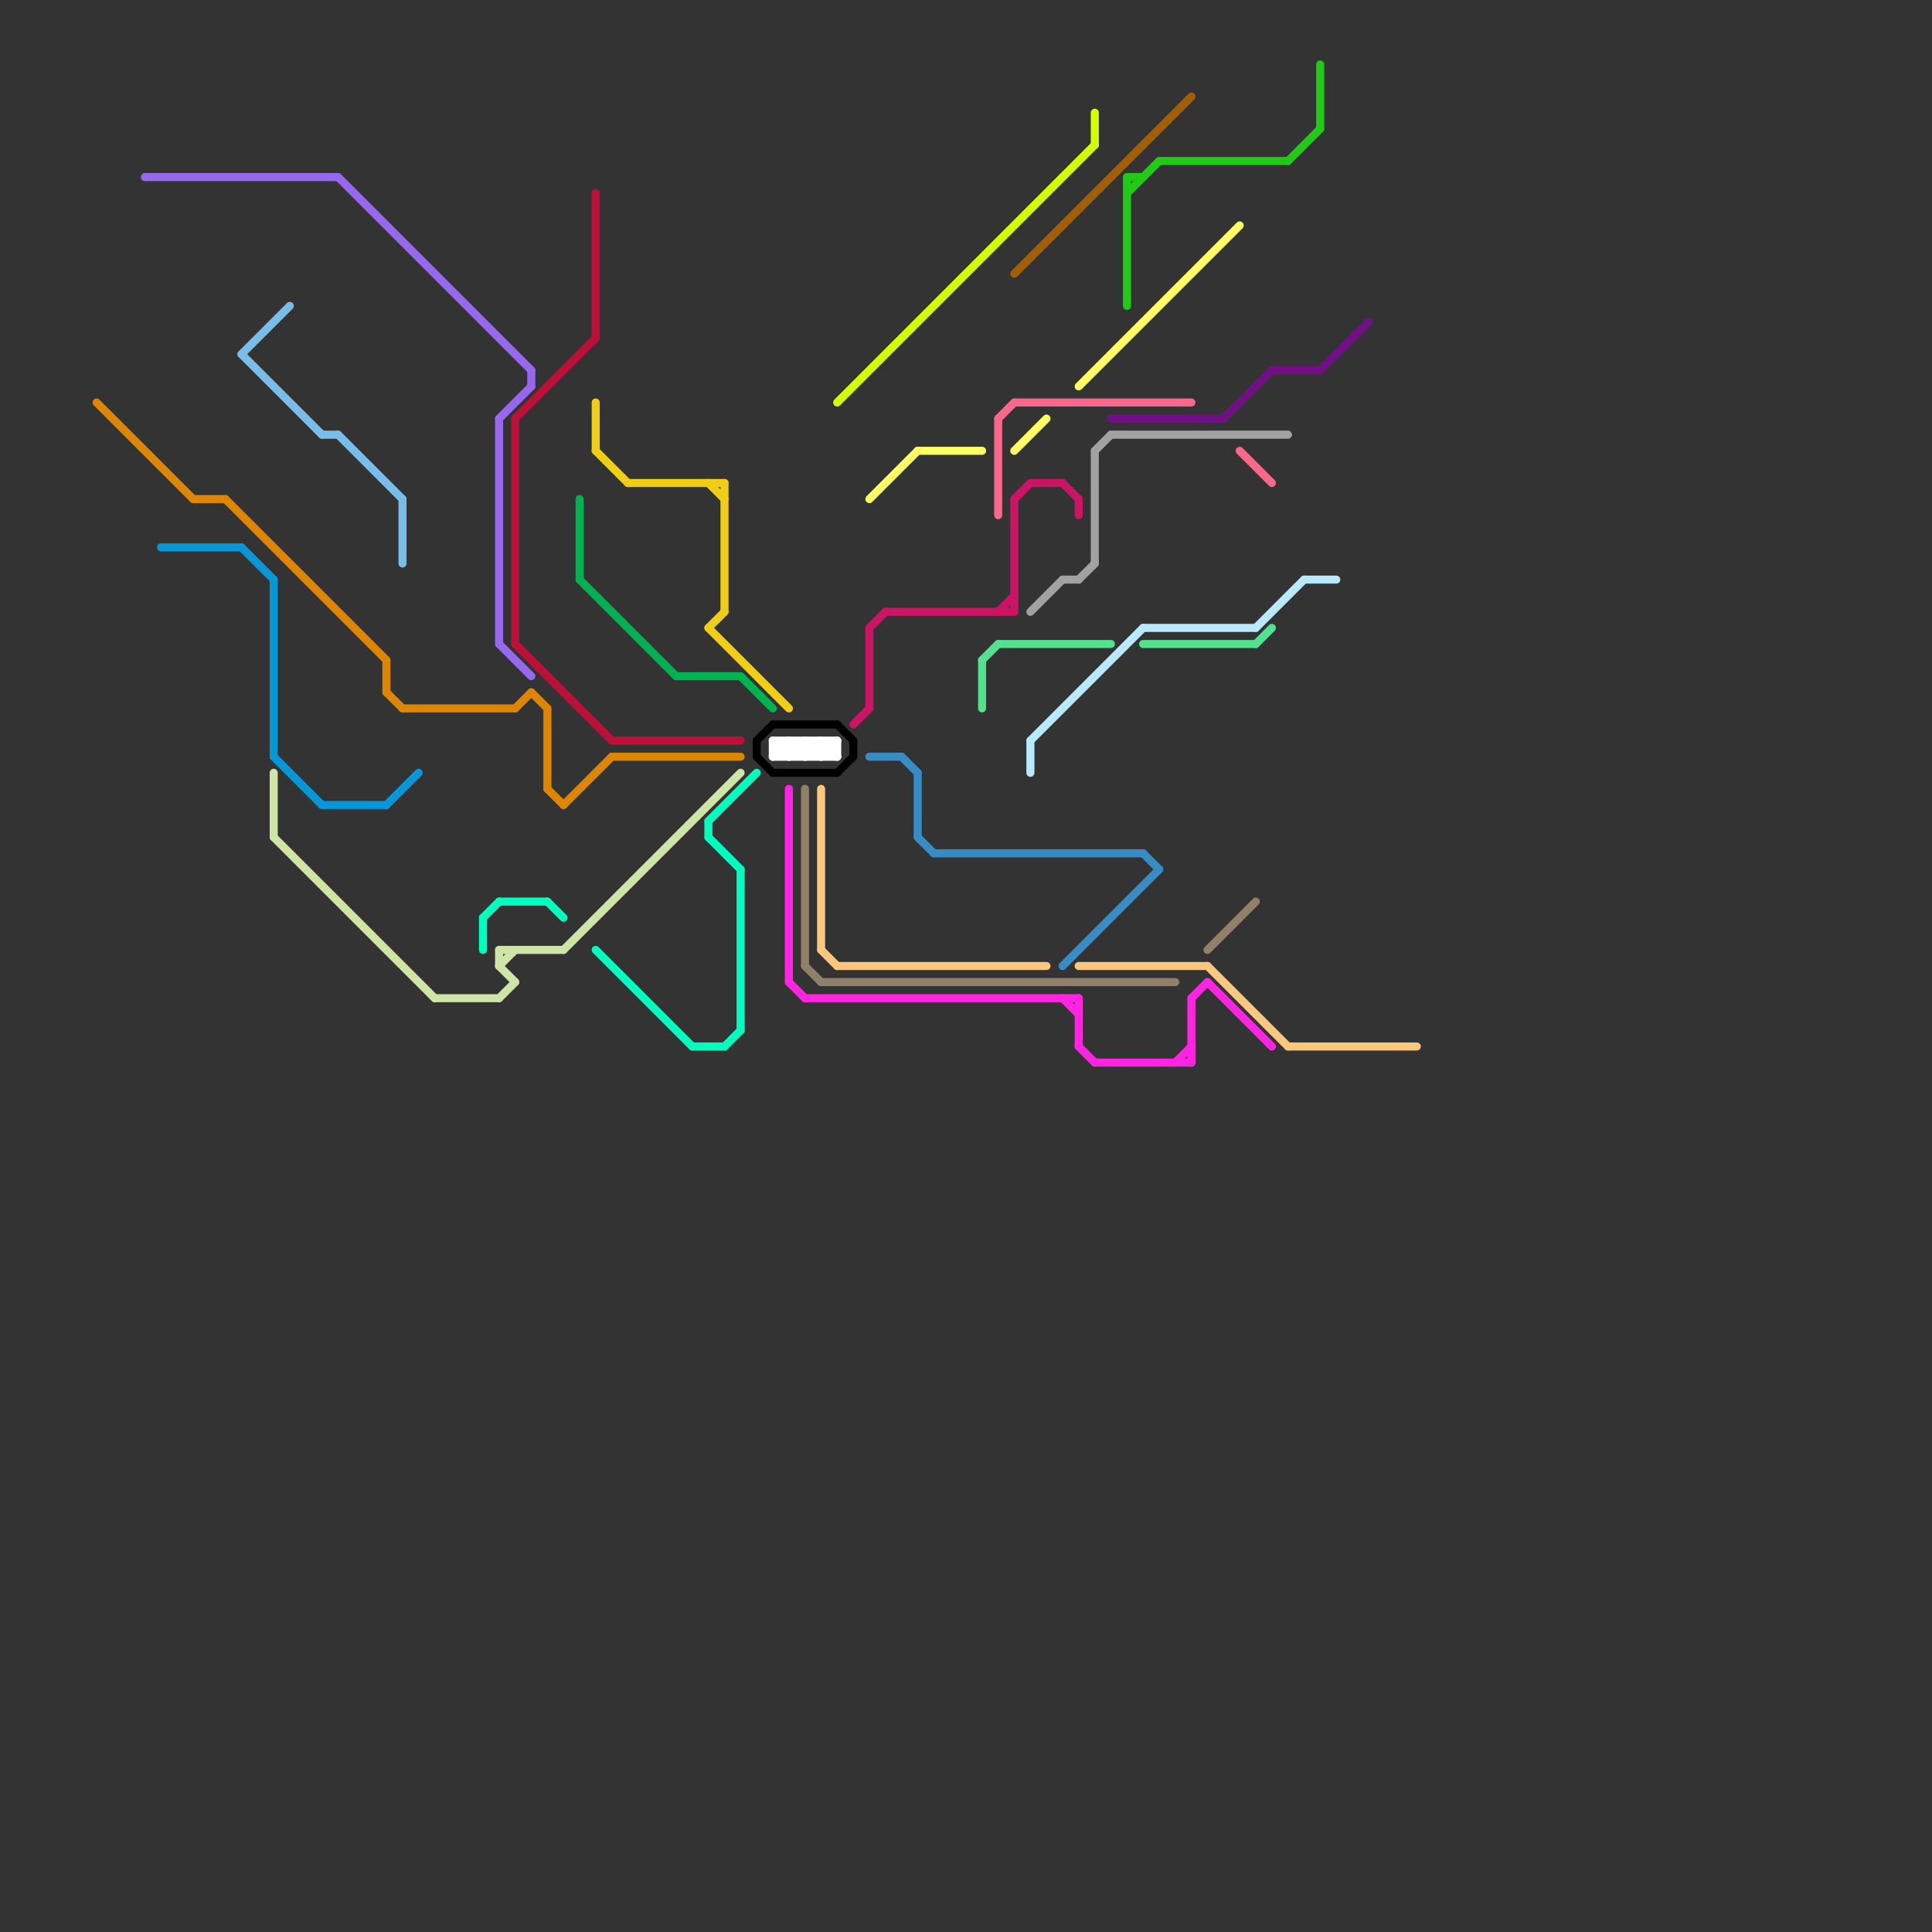 
<svg version="1.1" xmlns="http://www.w3.org/2000/svg" viewBox="0 0 120 120">
<rect x="0" y="0" width="120" height="120" fill="#333333" stroke="none"/>
<style>text { font: 1px Helvetica; font-weight: 600; white-space: pre; dominant-baseline: central; } line { stroke-width: 0.5; fill: none; stroke-linecap: round; stroke-linejoin: round; } .c0 { stroke: #711084 } .c1 { stroke: #918069 } .c2 { stroke: #0896d7 } .c3 { stroke: #bd1038 } .c4 { stroke: #f0ce15 } .c5 { stroke: #00b251 } .c6 { stroke: #9768ee } .c7 { stroke: #000000 } .c8 { stroke: #79bde9 } .c9 { stroke: #df8600 } .c10 { stroke: #cfe4a7 } .c11 { stroke: #00ffbf } .c12 { stroke: #a25f01 } .c13 { stroke: #21cb15 } .c14 { stroke: #d4ff00 } .c15 { stroke: #cb1564 } .c16 { stroke: #378dc3 } .c17 { stroke: #a2a2a2 } .c18 { stroke: #f8688c } .c19 { stroke: #b9e9fd } .c20 { stroke: #51e18f } .c21 { stroke: #fbc77e } .c22 { stroke: #ff24e2 } .c23 { stroke: #fcfe62 } .c24 { stroke: #ffffff } .w3 { stroke-width: .5; }</style><defs></defs><line class="c0 " x1="69" y1="26" x2="76" y2="26"/><line class="c0 " x1="79" y1="23" x2="82" y2="23"/><line class="c0 " x1="76" y1="26" x2="79" y2="23"/><line class="c0 " x1="82" y1="23" x2="85" y2="20"/><line class="c1 " x1="75" y1="59" x2="78" y2="56"/><line class="c1 " x1="50" y1="60" x2="51" y2="61"/><line class="c1 " x1="50" y1="49" x2="50" y2="60"/><line class="c1 " x1="51" y1="61" x2="73" y2="61"/><line class="c2 " x1="24" y1="50" x2="26" y2="48"/><line class="c2 " x1="17" y1="47" x2="20" y2="50"/><line class="c2 " x1="10" y1="34" x2="15" y2="34"/><line class="c2 " x1="15" y1="34" x2="17" y2="36"/><line class="c2 " x1="20" y1="50" x2="24" y2="50"/><line class="c2 " x1="17" y1="36" x2="17" y2="47"/><line class="c3 " x1="32" y1="40" x2="38" y2="46"/><line class="c3 " x1="37" y1="12" x2="37" y2="21"/><line class="c3 " x1="32" y1="26" x2="37" y2="21"/><line class="c3 " x1="32" y1="26" x2="32" y2="40"/><line class="c3 " x1="38" y1="46" x2="46" y2="46"/><line class="c4 " x1="44" y1="30" x2="45" y2="31"/><line class="c4 " x1="39" y1="30" x2="45" y2="30"/><line class="c4 " x1="37" y1="28" x2="39" y2="30"/><line class="c4 " x1="44" y1="39" x2="49" y2="44"/><line class="c4 " x1="44" y1="39" x2="45" y2="38"/><line class="c4 " x1="45" y1="30" x2="45" y2="38"/><line class="c4 " x1="37" y1="25" x2="37" y2="28"/><line class="c5 " x1="36" y1="31" x2="36" y2="36"/><line class="c5 " x1="42" y1="42" x2="46" y2="42"/><line class="c5 " x1="36" y1="36" x2="42" y2="42"/><line class="c5 " x1="46" y1="42" x2="48" y2="44"/><line class="c6 " x1="33" y1="23" x2="33" y2="24"/><line class="c6 " x1="21" y1="11" x2="33" y2="23"/><line class="c6 " x1="31" y1="40" x2="33" y2="42"/><line class="c6 " x1="31" y1="26" x2="33" y2="24"/><line class="c6 " x1="31" y1="26" x2="31" y2="40"/><line class="c6 " x1="9" y1="11" x2="21" y2="11"/><line class="c7 " x1="53" y1="46" x2="53" y2="47"/><line class="c7 " x1="52" y1="45" x2="53" y2="46"/><line class="c7 " x1="47" y1="46" x2="47" y2="47"/><line class="c7 " x1="47" y1="47" x2="48" y2="48"/><line class="c7 " x1="48" y1="45" x2="52" y2="45"/><line class="c7 " x1="48" y1="48" x2="52" y2="48"/><line class="c7 " x1="47" y1="46" x2="48" y2="45"/><line class="c7 " x1="52" y1="48" x2="53" y2="47"/><line class="c8 " x1="21" y1="27" x2="25" y2="31"/><line class="c8 " x1="15" y1="22" x2="20" y2="27"/><line class="c8 " x1="25" y1="31" x2="25" y2="35"/><line class="c8 " x1="15" y1="22" x2="18" y2="19"/><line class="c8 " x1="20" y1="27" x2="21" y2="27"/><line class="c9 " x1="35" y1="50" x2="38" y2="47"/><line class="c9 " x1="24" y1="41" x2="24" y2="43"/><line class="c9 " x1="32" y1="44" x2="33" y2="43"/><line class="c9 " x1="24" y1="43" x2="25" y2="44"/><line class="c9 " x1="33" y1="43" x2="34" y2="44"/><line class="c9 " x1="34" y1="49" x2="35" y2="50"/><line class="c9 " x1="14" y1="31" x2="24" y2="41"/><line class="c9 " x1="12" y1="31" x2="14" y2="31"/><line class="c9 " x1="38" y1="47" x2="46" y2="47"/><line class="c9 " x1="25" y1="44" x2="32" y2="44"/><line class="c9 " x1="6" y1="25" x2="12" y2="31"/><line class="c9 " x1="34" y1="44" x2="34" y2="49"/><line class="c10 " x1="27" y1="62" x2="31" y2="62"/><line class="c10 " x1="31" y1="59" x2="31" y2="60"/><line class="c10 " x1="31" y1="59" x2="35" y2="59"/><line class="c10 " x1="31" y1="60" x2="32" y2="59"/><line class="c10 " x1="17" y1="48" x2="17" y2="52"/><line class="c10 " x1="17" y1="52" x2="27" y2="62"/><line class="c10 " x1="31" y1="62" x2="32" y2="61"/><line class="c10 " x1="31" y1="60" x2="32" y2="61"/><line class="c10 " x1="35" y1="59" x2="46" y2="48"/><line class="c11 " x1="31" y1="56" x2="34" y2="56"/><line class="c11 " x1="34" y1="56" x2="35" y2="57"/><line class="c11 " x1="44" y1="51" x2="47" y2="48"/><line class="c11 " x1="45" y1="65" x2="46" y2="64"/><line class="c11 " x1="37" y1="59" x2="43" y2="65"/><line class="c11 " x1="44" y1="52" x2="46" y2="54"/><line class="c11 " x1="44" y1="51" x2="44" y2="52"/><line class="c11 " x1="30" y1="57" x2="31" y2="56"/><line class="c11 " x1="43" y1="65" x2="45" y2="65"/><line class="c11 " x1="46" y1="54" x2="46" y2="64"/><line class="c11 " x1="30" y1="57" x2="30" y2="59"/><line class="c12 " x1="63" y1="17" x2="74" y2="6"/><line class="c13 " x1="80" y1="10" x2="82" y2="8"/><line class="c13 " x1="82" y1="4" x2="82" y2="8"/><line class="c13 " x1="70" y1="12" x2="72" y2="10"/><line class="c13 " x1="70" y1="11" x2="71" y2="11"/><line class="c13 " x1="70" y1="11" x2="70" y2="19"/><line class="c13 " x1="72" y1="10" x2="80" y2="10"/><line class="c14 " x1="68" y1="7" x2="68" y2="9"/><line class="c14 " x1="52" y1="25" x2="68" y2="9"/><line class="c15 " x1="66" y1="30" x2="67" y2="31"/><line class="c15 " x1="54" y1="39" x2="55" y2="38"/><line class="c15 " x1="54" y1="39" x2="54" y2="44"/><line class="c15 " x1="53" y1="45" x2="54" y2="44"/><line class="c15 " x1="64" y1="30" x2="66" y2="30"/><line class="c15 " x1="63" y1="31" x2="64" y2="30"/><line class="c15 " x1="55" y1="38" x2="63" y2="38"/><line class="c15 " x1="63" y1="31" x2="63" y2="38"/><line class="c15 " x1="62" y1="38" x2="63" y2="37"/><line class="c15 " x1="67" y1="31" x2="67" y2="32"/><line class="c16 " x1="57" y1="52" x2="58" y2="53"/><line class="c16 " x1="71" y1="53" x2="72" y2="54"/><line class="c16 " x1="56" y1="47" x2="57" y2="48"/><line class="c16 " x1="58" y1="53" x2="71" y2="53"/><line class="c16 " x1="66" y1="60" x2="72" y2="54"/><line class="c16 " x1="54" y1="47" x2="56" y2="47"/><line class="c16 " x1="57" y1="48" x2="57" y2="52"/><line class="c17 " x1="66" y1="36" x2="67" y2="36"/><line class="c17 " x1="64" y1="38" x2="66" y2="36"/><line class="c17 " x1="68" y1="28" x2="69" y2="27"/><line class="c17 " x1="68" y1="28" x2="68" y2="35"/><line class="c17 " x1="67" y1="36" x2="68" y2="35"/><line class="c17 " x1="69" y1="27" x2="80" y2="27"/><line class="c18 " x1="62" y1="26" x2="62" y2="32"/><line class="c18 " x1="62" y1="26" x2="63" y2="25"/><line class="c18 " x1="77" y1="28" x2="79" y2="30"/><line class="c18 " x1="63" y1="25" x2="74" y2="25"/><line class="c19 " x1="71" y1="39" x2="78" y2="39"/><line class="c19 " x1="78" y1="39" x2="81" y2="36"/><line class="c19 " x1="81" y1="36" x2="83" y2="36"/><line class="c19 " x1="64" y1="46" x2="71" y2="39"/><line class="c19 " x1="64" y1="46" x2="64" y2="48"/><line class="c20 " x1="62" y1="40" x2="69" y2="40"/><line class="c20 " x1="78" y1="40" x2="79" y2="39"/><line class="c20 " x1="71" y1="40" x2="78" y2="40"/><line class="c20 " x1="61" y1="41" x2="61" y2="44"/><line class="c20 " x1="61" y1="41" x2="62" y2="40"/><line class="c21 " x1="80" y1="65" x2="88" y2="65"/><line class="c21 " x1="52" y1="60" x2="65" y2="60"/><line class="c21 " x1="51" y1="59" x2="52" y2="60"/><line class="c21 " x1="51" y1="49" x2="51" y2="59"/><line class="c21 " x1="75" y1="60" x2="80" y2="65"/><line class="c21 " x1="67" y1="60" x2="75" y2="60"/><line class="c22 " x1="74" y1="62" x2="74" y2="66"/><line class="c22 " x1="75" y1="61" x2="79" y2="65"/><line class="c22 " x1="74" y1="62" x2="75" y2="61"/><line class="c22 " x1="66" y1="62" x2="67" y2="63"/><line class="c22 " x1="68" y1="66" x2="74" y2="66"/><line class="c22 " x1="73" y1="66" x2="74" y2="65"/><line class="c22 " x1="50" y1="62" x2="67" y2="62"/><line class="c22 " x1="49" y1="61" x2="50" y2="62"/><line class="c22 " x1="49" y1="49" x2="49" y2="61"/><line class="c22 " x1="67" y1="65" x2="68" y2="66"/><line class="c22 " x1="67" y1="62" x2="67" y2="65"/><line class="c23 " x1="54" y1="31" x2="57" y2="28"/><line class="c23 " x1="57" y1="28" x2="61" y2="28"/><line class="c23 " x1="67" y1="24" x2="77" y2="14"/><line class="c23 " x1="63" y1="28" x2="65" y2="26"/><line class="c24 " x1="48" y1="46" x2="48" y2="47"/><line class="c24 " x1="50" y1="47" x2="51" y2="46"/><line class="c24 " x1="51" y1="46" x2="51" y2="47"/><line class="c24 " x1="48" y1="47" x2="49" y2="46"/><line class="c24 " x1="48" y1="47" x2="52" y2="47"/><line class="c24 " x1="48" y1="46" x2="52" y2="46"/><line class="c24 " x1="51" y1="46" x2="52" y2="47"/><line class="c24 " x1="50" y1="46" x2="50" y2="47"/><line class="c24 " x1="52" y1="46" x2="52" y2="47"/><line class="c24 " x1="49" y1="47" x2="50" y2="46"/><line class="c24 " x1="50" y1="46" x2="51" y2="47"/><line class="c24 " x1="51" y1="47" x2="52" y2="46"/><line class="c24 " x1="49" y1="46" x2="49" y2="47"/><line class="c24 " x1="49" y1="46" x2="50" y2="47"/><line class="c24 " x1="48" y1="46" x2="49" y2="47"/>
</svg>
